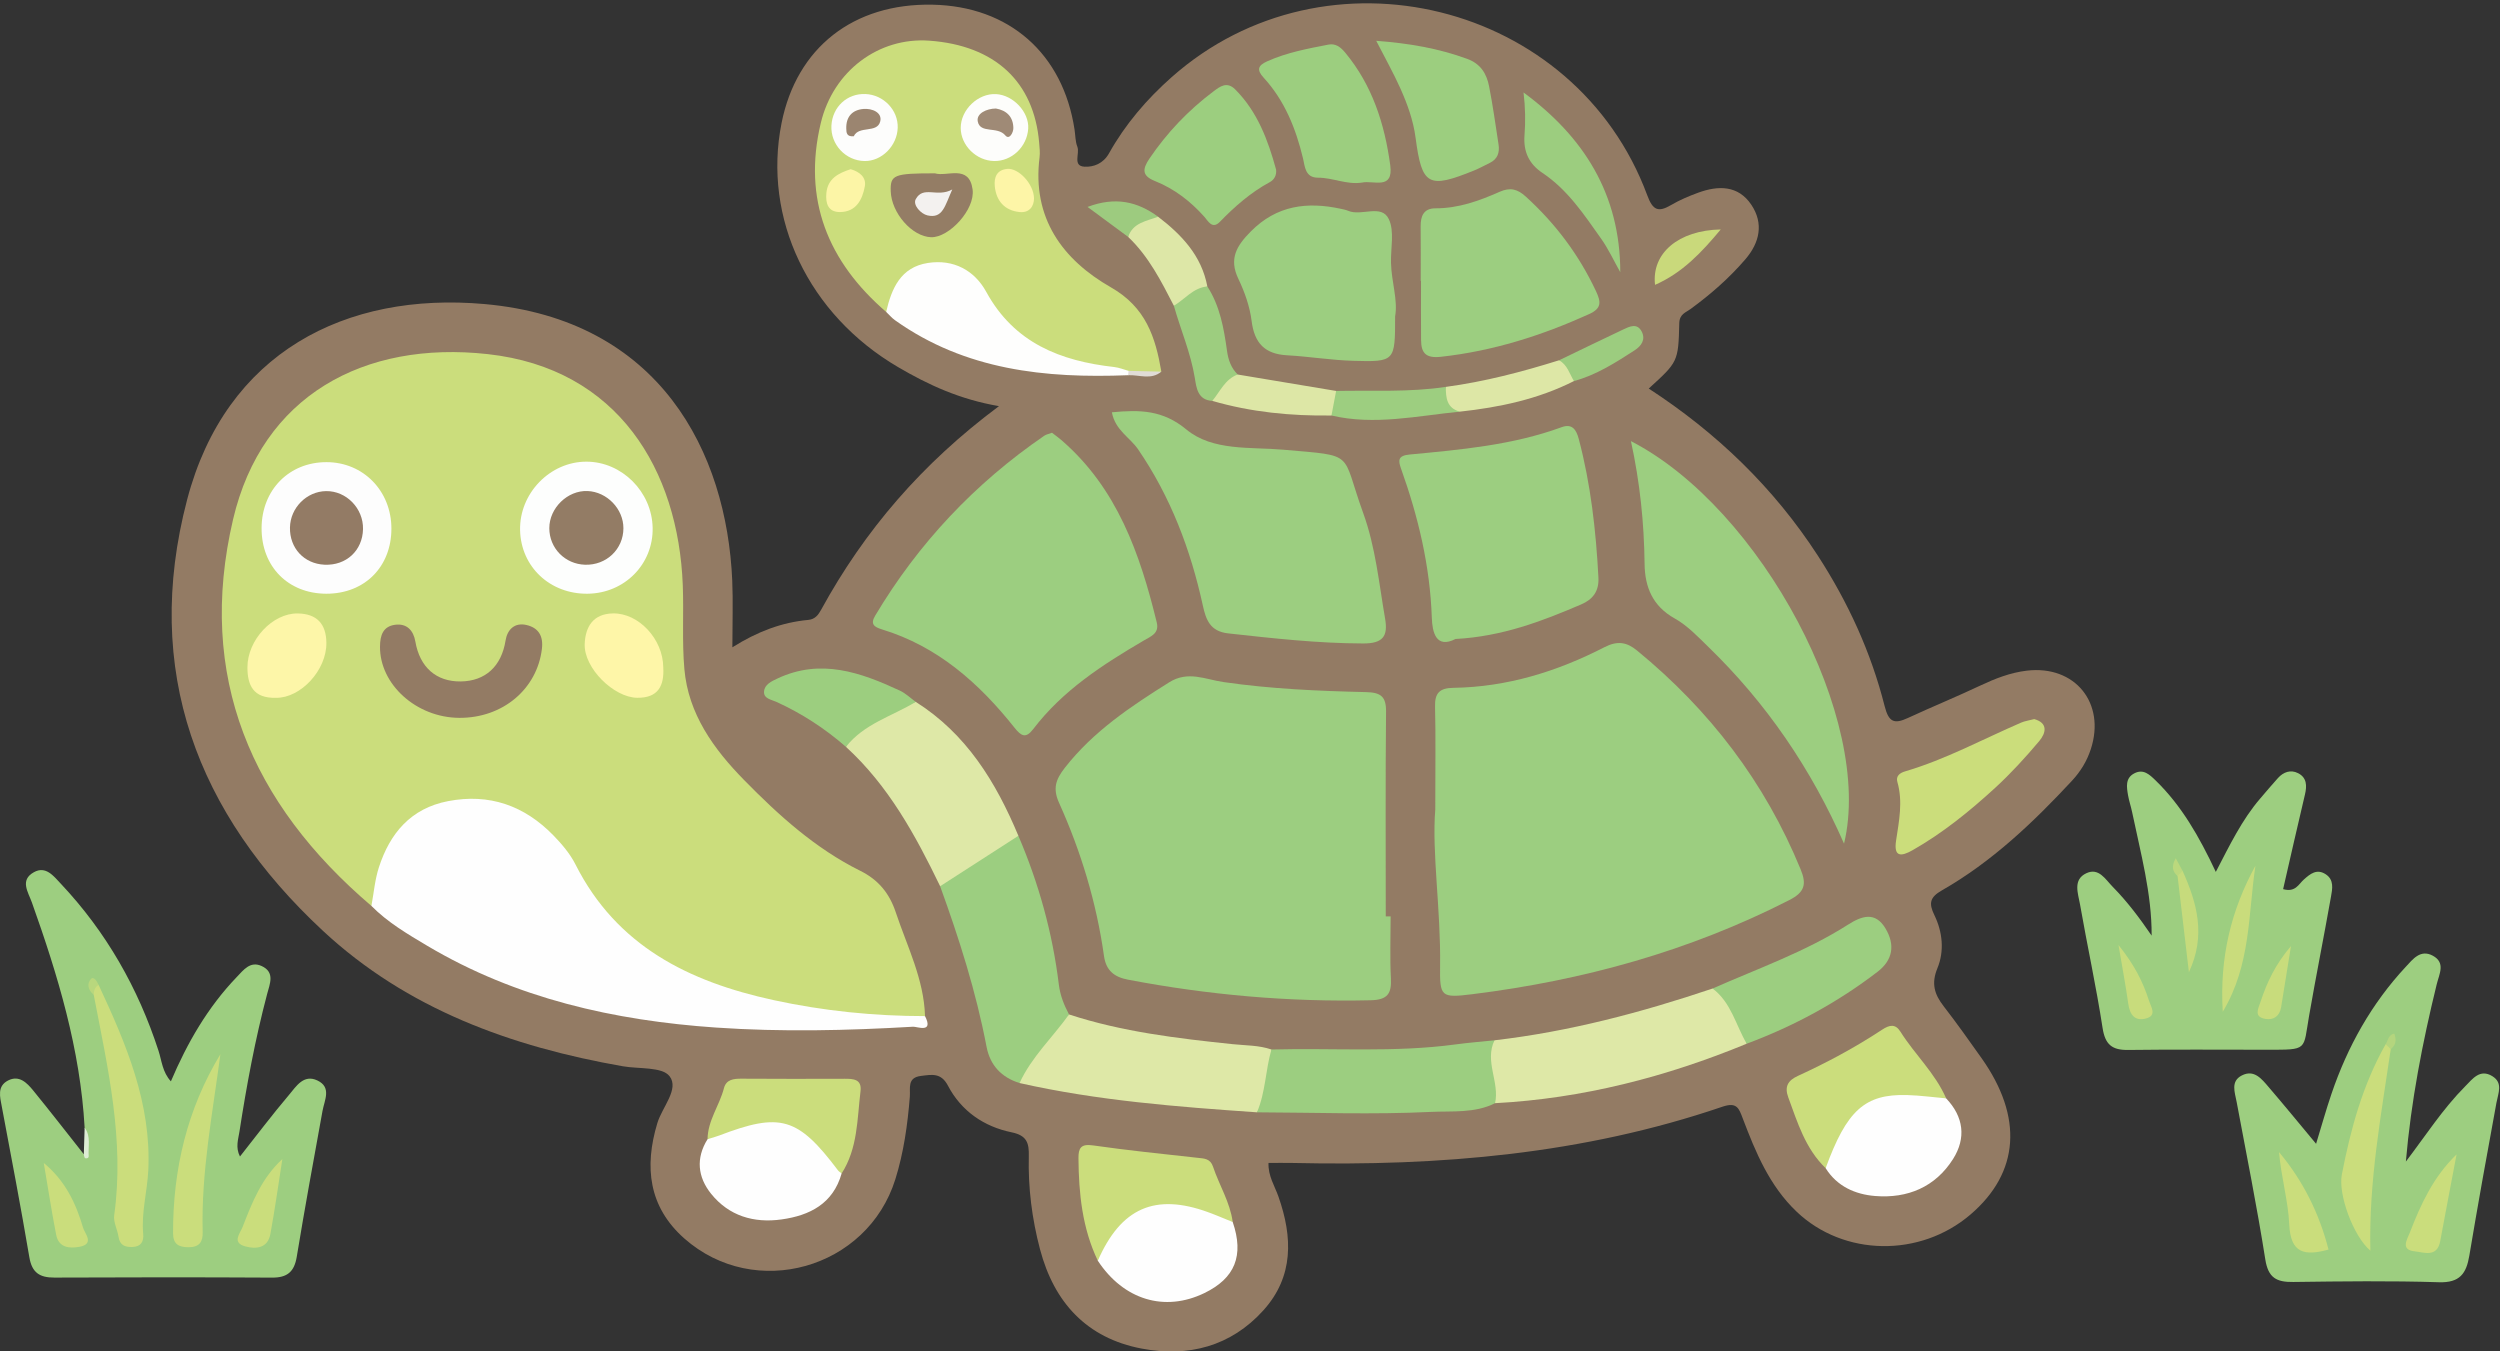 <?xml version="1.0" encoding="UTF-8"?>
<!DOCTYPE svg PUBLIC "-//W3C//DTD SVG 1.1//EN" "http://www.w3.org/Graphics/SVG/1.1/DTD/svg11.dtd">
<svg version="1.1" xmlns="http://www.w3.org/2000/svg" xmlns:xlink="http://www.w3.org/1999/xlink" x="0" y="0" width="505" height="273" viewBox="0, 0, 505, 273">
  <rect x="0" y="0" width="505" height="273" fill="#333333" stroke="none"/>
  <defs>
    <clipPath id="Clip_1">
      <path d="M-0,273 L504.828,273 L504.828,0.672 L-0,0.672 z"/>
    </clipPath>
  </defs>
  <g id="Layer_1">
    <g clip-path="url(#Clip_1)">
      <path d="M147.938,130.756 C153.025,127.558 157.942,125.717 163.288,125.22 C164.637,125.095 165.303,124.206 165.879,123.153 C174.629,107.164 186.235,93.619 201.794,82.041 C193.852,80.675 187.521,77.735 181.422,74.162 C163.353,63.578 154.015,44.117 157.885,24.815 C160.935,9.608 172.403,0.629 188.366,0.947 C203.857,1.257 214.737,10.829 217.062,26.193 C217.236,27.346 217.206,28.579 217.625,29.634 C218.173,31.011 216.589,33.552 219.096,33.674 C220.891,33.761 222.841,33.083 224.028,30.96 C227.302,25.107 231.625,20.058 236.656,15.6 C267.899,-12.082 318.289,0.37 332.752,39.467 C333.885,42.529 334.994,42.925 337.587,41.402 C339.295,40.399 341.156,39.611 343.022,38.928 C347.09,37.442 351.104,37.401 353.761,41.352 C356.306,45.136 355.46,48.999 352.576,52.363 C349.313,56.169 345.555,59.448 341.509,62.41 C340.526,63.13 339.258,63.436 339.214,65.276 C339.027,73.118 338.933,73.116 333.046,78.489 C346.767,87.414 358.292,98.499 367.199,112.234 C373.316,121.668 377.952,131.775 380.699,142.647 C381.542,145.984 382.712,146.271 385.419,145.021 C390.244,142.791 395.168,140.772 399.975,138.505 C403.011,137.073 406.086,135.866 409.428,135.472 C419.147,134.325 425.39,142.015 422.343,151.334 C421.553,153.751 420.276,155.841 418.541,157.708 C410.689,166.156 402.371,174.075 392.29,179.838 C389.838,181.24 389.561,182.429 390.75,184.869 C392.403,188.259 392.786,192.125 391.362,195.567 C390.072,198.686 390.759,200.854 392.615,203.253 C395.262,206.675 397.772,210.207 400.272,213.74 C408.716,225.669 407.92,236.858 398.065,245.312 C387.86,254.067 372.421,253.802 362.928,244.768 C357.438,239.545 354.641,232.785 352.039,225.924 C351.253,223.854 350.848,222.561 347.916,223.561 C319.811,233.15 290.735,235.595 261.264,234.92 C259.614,234.883 257.962,234.916 256.236,234.916 C256.142,237.542 257.484,239.548 258.239,241.69 C261.134,249.905 261.356,257.859 255.212,264.679 C248.648,271.965 240.044,274.202 230.63,272.416 C219.519,270.308 212.925,263.102 210.083,252.354 C208.46,246.213 207.664,239.929 207.818,233.573 C207.883,230.927 207.469,229.369 204.352,228.729 C198.753,227.579 194.176,224.439 191.476,219.289 C190.085,216.638 188.212,217.073 186.033,217.337 C183.204,217.68 183.921,219.826 183.786,221.522 C183.336,227.177 182.554,232.781 180.862,238.204 C175.21,256.319 152.48,262.769 138.229,250.166 C131.048,243.816 130.099,235.763 132.786,226.86 C133.759,223.634 137.246,219.976 135.256,217.4 C133.753,215.455 129.074,215.958 125.807,215.386 C103.286,211.438 82.251,203.842 65.252,188.044 C39.745,164.341 28.765,135.398 37.792,100.961 C45.614,71.119 69.914,58.94 97.834,61.415 C133.331,64.561 146.789,91.353 147.912,117.251 C148.097,121.522 147.938,125.809 147.938,130.756" fill="#937B64"/>
      <path d="M17.096,227.787 C16.218,212.007 11.71,197.075 6.45,182.321 C5.687,180.182 3.957,177.799 6.842,176.189 C9.254,174.844 10.822,176.956 12.298,178.525 C21.458,188.262 27.907,199.577 32.025,212.275 C32.679,214.29 32.804,216.555 34.52,218.432 C37.846,210.613 41.983,203.451 47.811,197.374 C49.203,195.923 50.547,194.08 52.848,195.136 C55.594,196.395 54.502,198.742 53.962,200.786 C51.539,209.953 49.81,219.259 48.364,228.621 C48.124,230.172 47.532,231.769 48.473,233.614 C51.848,229.342 55.005,225.149 58.392,221.151 C59.816,219.471 61.326,216.932 64.109,218.254 C67.026,219.639 65.549,222.19 65.145,224.418 C63.366,234.224 61.566,244.028 59.946,253.861 C59.445,256.905 58.033,258.097 54.964,258.079 C40.311,257.994 25.657,258.004 11.004,258.072 C8.034,258.086 6.459,257.108 5.928,253.964 C4.212,243.809 2.274,233.692 0.371,223.569 C-0.008,221.553 -0.619,219.413 1.637,218.256 C3.877,217.107 5.452,218.738 6.725,220.301 C10.181,224.543 13.536,228.868 16.931,233.159 C17.899,231.397 17.532,229.593 17.096,227.787" fill="#9DCE80"/>
      <path d="M434.632,188.998 C434.669,180.473 432.398,172.294 430.684,164.025 C430.448,162.887 430.057,161.778 429.863,160.635 C429.582,158.979 429.272,157.179 431.133,156.215 C432.964,155.267 434.187,156.437 435.452,157.668 C440.67,162.747 444.212,168.933 447.594,176.126 C450.424,170.681 452.873,165.599 456.549,161.318 C457.741,159.93 458.916,158.526 460.143,157.169 C461.254,155.941 462.7,155.421 464.198,156.174 C465.985,157.074 466.025,158.705 465.6,160.494 C464.089,166.868 462.649,173.259 461.19,179.605 C463.675,180.311 464.324,178.598 465.376,177.664 C466.683,176.503 467.992,175.436 469.778,176.591 C471.525,177.721 471.139,179.55 470.858,181.138 C469.437,189.157 467.84,197.145 466.441,205.167 C465.208,212.238 466.317,212.04 457.906,212.047 C448.575,212.054 439.243,211.966 429.915,212.092 C426.654,212.137 425.242,211.036 424.72,207.642 C423.434,199.269 421.612,190.98 420.152,182.631 C419.772,180.459 418.662,177.679 421.46,176.382 C423.965,175.221 425.286,177.628 426.767,179.134 C429.686,182.102 432.174,185.401 434.632,188.998" fill="#9DCE80"/>
      <path d="M485.986,234.632 C489.944,229.452 493.419,224.018 497.973,219.434 C499.47,217.927 500.936,215.853 503.441,217.381 C505.656,218.733 504.642,220.8 504.279,222.771 C502.384,233.052 500.532,243.341 498.802,253.651 C498.196,257.265 496.871,259.147 492.671,259.013 C482.867,258.699 473.044,258.826 463.232,258.96 C459.879,259.006 458.18,258.143 457.594,254.426 C455.914,243.77 453.782,233.185 451.799,222.578 C451.434,220.621 450.542,218.427 452.85,217.241 C455.349,215.957 456.879,217.97 458.278,219.599 C461.402,223.235 464.435,226.951 467.851,231.05 C468.95,227.46 469.866,224.165 470.967,220.932 C474.219,211.376 479.055,202.723 485.96,195.301 C487.414,193.738 488.935,191.707 491.427,193.053 C494.049,194.469 492.725,196.748 492.223,198.801 C489.341,210.564 487.031,222.434 485.986,234.632" fill="#9DCE80"/>
    </g>
    <path d="M17.096,227.787 C18.431,229.557 17.762,231.618 17.919,233.557 C17.929,233.68 17.808,233.898 17.701,233.934 C16.949,234.187 17.031,233.576 16.931,233.158 C16.986,231.369 17.041,229.578 17.096,227.787" fill="#DDEDD4"/>
    <path d="M75.023,182.996 C50.747,162.314 39.65,136.633 47.084,104.901 C52.934,79.927 73.489,68.77 98.52,71.531 C124.916,74.442 137.02,94.994 137.921,118.177 C138.14,123.829 137.75,129.523 138.243,135.144 C139.04,144.228 144.163,151.295 150.282,157.541 C157.274,164.677 164.703,171.401 173.765,175.899 C177.452,177.728 179.663,180.447 180.945,184.29 C183.245,191.191 186.633,197.773 186.854,205.257 C183.9,206.947 180.644,206.334 177.562,206.175 C163.165,205.431 149.164,202.825 136.078,196.432 C128.388,192.676 122.388,187.046 118.01,179.725 C115.866,176.138 113.553,172.688 110.683,169.655 C105.094,163.748 98.191,161.356 90.312,163.326 C82.526,165.272 78.595,171.023 77.179,178.677 C76.874,180.324 76.58,181.974 75.023,182.996" fill="#CBDD7C"/>
    <path d="M289.926,163.515 C289.926,154.756 290.032,148.765 289.879,142.78 C289.807,139.992 290.783,138.981 293.59,138.941 C304.419,138.786 314.537,135.65 324.068,130.748 C326.781,129.353 328.624,129.72 330.708,131.429 C345.359,143.439 356.524,158.037 363.733,175.621 C364.939,178.562 364.602,180.203 361.458,181.808 C341.267,192.119 319.806,198.044 297.412,200.828 C291.051,201.619 290.817,201.362 290.9,195.09 C291.051,183.627 289.217,172.221 289.926,163.515" fill="#9CCE80"/>
    <path d="M280.908,185.111 C280.908,189.272 280.744,193.442 280.962,197.591 C281.125,200.702 280.31,201.973 276.879,202.052 C260.38,202.434 244.069,200.982 227.872,197.898 C225.047,197.36 223.417,196.025 223.009,193.123 C221.496,182.371 218.384,172.059 213.936,162.185 C212.625,159.276 213.246,157.456 215.122,155.06 C220.883,147.701 228.427,142.692 236.186,137.822 C239.989,135.435 243.479,137.246 247.153,137.779 C256.683,139.165 266.298,139.58 275.909,139.806 C278.853,139.875 280.015,140.626 279.983,143.758 C279.846,157.541 279.924,171.327 279.924,185.111 C280.252,185.111 280.58,185.111 280.908,185.111" fill="#9CCE80"/>
    <path d="M212.499,87.415 C213.089,87.872 213.757,88.343 214.374,88.875 C225.666,98.609 230.273,111.845 233.662,125.719 C234.203,127.936 232.531,128.516 231.083,129.364 C222.75,134.244 214.67,139.458 208.703,147.286 C207.196,149.263 206.258,148.665 204.921,146.984 C197.775,137.995 189.414,130.569 178.145,127.132 C176.551,126.645 175.771,126.065 176.778,124.378 C185.502,109.753 196.904,97.647 210.941,88.019 C211.339,87.746 211.862,87.656 212.499,87.415" fill="#9CCE80"/>
    <path d="M75.023,182.996 C75.51,180.394 75.725,177.704 76.535,175.207 C78.775,168.305 82.984,163.28 90.511,161.83 C98.847,160.223 105.907,162.731 111.747,168.709 C113.473,170.476 115.154,172.451 116.256,174.634 C124.585,191.126 139.17,198.306 156.24,202.018 C166.34,204.215 176.535,205.249 186.854,205.255 C188.655,208.786 185.237,207.351 184.452,207.397 C171.185,208.176 157.877,208.48 144.633,207.568 C124.094,206.154 104.275,201.723 86.304,191.047 C82.324,188.683 78.321,186.327 75.023,182.996" fill="#FEFEFE"/>
    <path d="M179.007,63.01 C167.221,52.845 162.113,40.285 165.8,24.851 C168.326,14.275 177.545,7.483 187.71,8.215 C200.963,9.169 208.86,16.49 209.908,28.812 C209.993,29.806 210.112,30.826 209.989,31.805 C208.455,44.048 214.633,52.461 224.421,58.053 C231.456,62.072 233.406,68.093 234.592,75.072 C232.557,75.788 230.452,75.259 228.388,75.417 C225.138,74.724 221.787,74.968 218.517,74.287 C210.871,72.695 204.56,69.113 200.135,62.529 C198.929,60.734 197.685,58.965 196.088,57.487 C190.744,52.538 184.736,53.526 181.329,59.941 C180.712,61.102 180.438,62.481 179.007,63.01" fill="#CBDD7C"/>
    <path d="M224.6,83.285 C230.281,82.741 234.89,82.819 239.641,86.751 C244.976,91.166 252.575,90.25 259.249,90.843 C274.096,92.162 270.814,91.099 275.358,103.613 C277.87,110.53 278.553,117.814 279.794,124.989 C280.405,128.522 279.347,129.992 275.363,129.981 C266.208,129.958 257.17,128.947 248.103,127.945 C244.443,127.541 243.604,125.199 242.969,122.296 C240.498,111.007 236.473,100.374 229.894,90.762 C228.244,88.352 225.265,86.899 224.6,83.285" fill="#9CCE80"/>
    <path d="M294.018,129.073 C290.065,131.099 289.324,127.705 289.224,124.751 C288.872,114.341 286.487,104.404 283.011,94.665 C282.433,93.045 282.329,92.042 284.729,91.814 C295.114,90.829 305.532,89.923 315.455,86.29 C317.584,85.51 318.412,86.788 318.912,88.675 C321.34,97.852 322.383,107.215 322.882,116.666 C323.026,119.398 321.787,121.067 319.4,122.092 C311.448,125.505 303.401,128.575 294.018,129.073" fill="#9CCE80"/>
    <path d="M372.494,170.414 C365.826,155.224 356.79,142.033 345.117,130.702 C342.979,128.627 340.853,126.354 338.298,124.932 C333.809,122.435 332.263,118.554 332.207,113.921 C332.108,105.647 331.277,97.464 329.448,89.108 C355.791,102.673 378.536,145.46 372.494,170.414" fill="#9CCE80"/>
    <path d="M286.984,56.731 C286.984,53.072 287.015,49.412 286.972,45.754 C286.947,43.64 287.582,42.074 289.977,42.081 C294.581,42.093 298.798,40.571 302.891,38.757 C305.063,37.794 306.513,38.169 308.218,39.72 C314.204,45.162 318.939,51.465 322.383,58.799 C323.413,60.993 323.566,62.282 321.014,63.44 C311.434,67.787 301.559,70.923 291.041,72.073 C288.027,72.403 287.081,71.319 287.056,68.705 C287.018,64.714 287.046,60.722 287.046,56.731 C287.026,56.731 287.005,56.731 286.984,56.731" fill="#9CCE80"/>
    <path d="M281.814,63.893 C281.814,73.008 281.811,73.127 273.36,72.885 C268.893,72.758 264.447,72.014 259.979,71.766 C255.476,71.517 253.389,69.31 252.826,64.837 C252.461,61.928 251.429,58.995 250.152,56.333 C248.186,52.233 249.823,49.621 252.665,46.753 C257.915,41.453 264.068,40.703 270.894,42.188 C271.381,42.294 271.882,42.39 272.336,42.584 C275.03,43.738 279.055,41.138 280.54,44.261 C281.714,46.728 280.903,50.138 280.981,53.128 C281.082,56.941 282.406,60.664 281.814,63.893" fill="#9CCE80"/>
    <path d="M205.714,168.835 C209.841,178.466 212.614,188.479 213.885,198.872 C214.158,201.103 214.937,203.013 215.943,204.918 C214.121,210.625 209.894,214.598 205.952,218.776 C202.295,217.637 199.998,215.195 199.283,211.446 C197.167,200.341 193.753,189.619 189.907,179.018 C194.22,174.14 199.07,170.094 205.714,168.835" fill="#9CCE80"/>
    <path d="M301.891,210.14 C316.988,208.391 331.582,204.519 345.946,199.681 C351.238,201.546 352.309,206.02 352.836,210.83 C336.535,217.551 319.674,221.905 302.006,222.842 C300.567,218.621 297.905,214.411 301.891,210.14" fill="#DEE8A7"/>
    <path d="M205.952,218.776 C208.372,213.501 212.635,209.554 215.943,204.918 C226.684,208.435 237.829,209.754 248.993,210.922 C251.623,211.197 254.287,211.124 256.831,211.998 C257.883,216.695 257.533,221.07 253.907,224.689 C237.816,223.577 221.74,222.339 205.952,218.776" fill="#DEE8A7"/>
    <path d="M205.714,168.835 C200.445,172.229 195.176,175.623 189.907,179.018 C184.926,168.713 179.481,158.721 170.88,150.863 C173.476,144.567 179.191,143.11 184.984,141.776 C195.221,148.246 201.187,157.989 205.714,168.835" fill="#DEE8A7"/>
    <path d="M253.907,224.689 C255.653,220.636 255.615,216.172 256.831,211.998 C269.233,211.658 281.671,212.646 294.039,210.971 C296.647,210.618 299.275,210.412 301.892,210.139 C299.829,214.393 302.957,218.599 302.005,222.842 C297.899,224.916 293.284,224.398 289.027,224.605 C277.347,225.172 265.617,224.731 253.907,224.689" fill="#9CCE80"/>
    <path d="M275.114,36.884 C272.051,37.356 269.228,35.886 266.235,35.894 C263.614,35.9 263.594,33.596 263.211,32.003 C261.756,25.949 259.505,20.319 255.245,15.679 C253.779,14.081 254.131,13.216 255.958,12.393 C259.918,10.609 264.144,9.827 268.356,9.007 C269.783,8.73 270.804,9.512 271.734,10.634 C277.217,17.245 279.705,25.061 280.83,33.373 C281.522,38.491 277.411,36.361 275.114,36.884" fill="#9CCE7F"/>
    <path d="M257.77,34.261 C257.901,35.382 257.404,36.303 256.504,36.789 C252.659,38.865 249.441,41.69 246.422,44.801 C244.876,46.394 244.052,44.659 243.284,43.798 C240.474,40.646 237.22,38.139 233.295,36.566 C230.743,35.544 230.678,34.263 232.18,32.045 C235.753,26.771 240.065,22.256 245.132,18.452 C246.417,17.487 247.83,16.375 249.515,18.065 C254.019,22.584 256.135,28.296 257.77,34.261" fill="#9CCE7F"/>
    <path d="M278,8.244 C284.645,8.744 290.587,9.773 296.37,11.89 C299.11,12.893 300.295,14.902 300.792,17.417 C301.56,21.308 302.098,25.244 302.705,29.166 C302.956,30.787 302.533,32.135 300.937,32.908 C299.89,33.414 298.87,33.989 297.795,34.426 C288.492,38.204 287.224,37.502 285.945,27.813 C285.484,24.314 284.295,21.035 282.876,17.859 C281.48,14.736 279.79,11.743 278,8.244" fill="#9CCE7F"/>
    <path d="M179.007,63.01 C180.102,58.25 181.934,53.978 187.428,53.118 C192.599,52.309 196.839,54.602 199.214,58.943 C204.884,69.305 214.203,72.922 225.091,74.143 C226.067,74.253 227.011,74.651 227.969,74.914 C228.288,75.145 228.38,75.352 228.247,75.536 C228.123,75.707 228.001,75.793 227.878,75.793 C211.156,76.451 194.979,74.783 180.797,64.69 C180.136,64.22 179.601,63.574 179.007,63.01" fill="#FEFEFD"/>
    <path d="M393.121,221.87 C396.668,225.597 397.19,229.884 394.526,234.107 C390.946,239.781 385.334,242.119 378.788,241.594 C374.771,241.272 371.092,239.667 368.781,235.972 C368.514,225.103 377.184,219.526 385.148,219.732 C387.927,219.804 390.733,220.158 393.121,221.87" fill="#FEFEFE"/>
    <path d="M352.836,210.83 C350.621,207.063 349.698,202.498 345.945,199.682 C355.159,195.616 364.707,192.254 373.262,186.804 C376.067,185.016 378.791,184.054 380.875,187.557 C382.808,190.805 382.422,193.875 379.268,196.297 C371.202,202.494 362.356,207.277 352.836,210.83" fill="#9CCE80"/>
    <path d="M170.01,237.037 C168.274,243.159 163.567,245.532 157.858,246.327 C152.286,247.104 147.256,245.633 143.642,241.142 C140.943,237.786 140.519,233.962 142.927,230.115 C152.747,222.248 165.35,224.485 170.01,237.037" fill="#FEFEFE"/>
    <path d="M249.009,246.848 C251.32,253.613 249.492,258.193 243.279,261.203 C235.249,265.094 226.958,262.573 221.755,254.661 C222.205,249.607 226.915,243.649 232.241,242.415 C238.448,240.978 244.298,242.054 249.009,246.848" fill="#FEFEFE"/>
    <path d="M393.121,221.87 C390.5,221.639 387.883,221.278 385.258,221.202 C376.704,220.953 373.044,224.279 368.781,235.972 C364.686,232.028 363.104,226.767 361.224,221.649 C360.428,219.48 361.175,218.247 363.172,217.332 C369.053,214.637 374.751,211.581 380.153,208.019 C381.671,207.018 382.855,206.753 383.895,208.407 C386.794,213.017 390.918,216.786 393.121,221.87" fill="#CBDD7C"/>
    <path d="M249.009,246.848 C247.33,246.175 245.668,245.453 243.968,244.837 C233.294,240.972 226.407,244.029 221.757,254.665 C218.617,248.104 217.905,241.094 217.85,233.953 C217.835,231.907 218.344,231.023 220.763,231.369 C227.789,232.377 234.858,233.098 241.916,233.877 C243.269,234.026 244.481,234.017 245.034,235.674 C246.286,239.423 248.473,242.84 249.009,246.848" fill="#CBDD7C"/>
    <path d="M410.917,145.257 C413.732,146.038 413.312,148.058 411.917,149.71 C409.133,153.008 406.204,156.225 403.026,159.139 C397.876,163.861 392.448,168.267 386.332,171.745 C383.977,173.084 382.508,173.109 383.008,169.801 C383.604,165.856 384.412,161.941 383.267,157.944 C382.932,156.775 383.747,156.135 384.83,155.817 C393.011,153.412 400.487,149.331 408.266,145.97 C409.02,145.644 409.866,145.533 410.917,145.257" fill="#CBDD7B"/>
    <path d="M170.01,237.037 C169.759,236.828 169.457,236.657 169.266,236.403 C161.181,225.676 157.648,224.642 145.278,229.375 C144.513,229.667 143.712,229.868 142.927,230.114 C142.957,226.344 145.33,223.322 146.233,219.823 C146.691,218.049 148.184,217.883 149.791,217.894 C156.733,217.942 163.676,217.934 170.618,217.911 C172.403,217.905 174.119,217.995 173.824,220.428 C173.137,226.094 173.279,231.962 170.01,237.037" fill="#CBDD7C"/>
    <path d="M184.984,141.776 C180.206,144.686 174.526,146.197 170.88,150.864 C166.621,147.142 161.936,144.097 156.777,141.757 C155.809,141.318 154.211,141.12 154.336,139.671 C154.459,138.244 155.846,137.624 157.05,137.057 C165.769,132.953 173.823,135.807 181.762,139.498 C182.935,140.044 183.915,141.006 184.984,141.776" fill="#9CCE7F"/>
    <path d="M307.753,18.679 C319.897,27.612 327.289,39.218 327.297,54.988 C326.011,52.707 324.907,50.296 323.4,48.172 C319.962,43.325 316.666,38.325 311.574,34.927 C308.886,33.132 307.692,30.669 307.951,27.312 C308.165,24.541 308.122,21.706 307.753,18.679" fill="#9CCD7F"/>
    <path d="M243.882,57.862 C246.435,61.816 247.228,66.349 247.855,70.86 C248.123,72.783 248.696,74.316 250.004,75.65 C248.9,78.007 247.556,80.133 244.88,80.978 C241.919,80.816 241.67,78.286 241.354,76.355 C240.528,71.299 238.495,66.633 237.119,61.762 C238.47,58.895 240.257,56.785 243.882,57.862" fill="#9DCD7F"/>
    <path d="M243.882,57.862 C241.026,58.119 239.36,60.44 237.118,61.762 C234.555,56.786 232.029,51.786 227.888,47.858 C227.674,43.198 230.84,43.54 233.933,43.774 C238.713,47.436 242.718,51.646 243.882,57.862" fill="#DDE7A7"/>
    <path d="M244.88,80.978 C246.468,79.087 247.446,76.609 250.005,75.651 C256.635,76.757 263.267,77.864 269.898,78.971 C271.487,80.987 270.386,82.491 268.954,83.932 C260.795,84.042 252.745,83.266 244.88,80.978" fill="#DDE7A6"/>
    <path d="M317.935,76.978 C310.685,80.651 302.888,82.284 294.886,83.154 C291.062,83.117 290.515,81.225 292.053,78.151 C299.856,77.107 307.439,75.123 314.936,72.775 C317.586,72.999 318.481,74.474 317.935,76.978" fill="#DDE7A6"/>
    <path d="M292.053,78.151 C292.053,80.354 292.251,82.445 294.888,83.152 C286.26,84 277.667,85.978 268.954,83.932 C269.269,82.278 269.583,80.624 269.898,78.97 C277.287,78.817 284.699,79.268 292.053,78.151" fill="#9DCE80"/>
    <path d="M317.935,76.978 C317.041,75.502 316.606,73.697 314.935,72.776 C319.223,70.712 323.502,68.631 327.802,66.597 C329.139,65.964 330.71,65.151 331.643,67.012 C332.425,68.575 331.595,69.856 330.196,70.762 C326.329,73.267 322.448,75.747 317.935,76.978" fill="#9CCC7F"/>
    <path d="M347.591,46.348 C343.72,50.99 339.858,55.115 334.318,57.54 C333.584,51.136 339.069,46.516 347.591,46.348" fill="#C9D97B"/>
    <path d="M233.933,43.774 C231.612,44.682 228.856,44.949 227.889,47.859 C225.326,45.967 222.765,44.075 219.681,41.799 C225.344,39.664 229.778,40.732 233.933,43.774" fill="#9DCB7F"/>
    <path d="M227.878,75.793 C227.907,75.5 227.937,75.207 227.969,74.914 C230.178,74.967 232.386,75.019 234.593,75.072 C232.516,76.816 230.13,75.685 227.878,75.793" fill="#E1DCD6"/>
    <path d="M19.928,198.961 C25.471,210.859 30.607,222.866 29.954,236.423 C29.747,240.709 28.526,244.909 28.928,249.251 C29.066,250.754 28.516,251.83 26.747,251.89 C25.232,251.942 24.197,251.533 23.941,249.828 C23.721,248.365 22.874,246.866 23.067,245.489 C25.196,230.299 21.752,215.653 18.932,200.94 C18.37,199.831 18.078,198.858 19.928,198.961" fill="#CBDD7C"/>
    <path d="M44.519,212.952 C42.934,224.98 40.625,236.793 40.941,248.883 C40.994,250.918 40.241,251.941 38.069,251.94 C36.06,251.939 34.965,251.295 34.959,249.113 C34.928,236.184 37.812,224.033 44.519,212.952" fill="#CADD7C"/>
    <path d="M57.035,234.133 C56.241,239.18 55.541,244.245 54.617,249.268 C54.091,252.126 51.746,252.379 49.544,251.771 C46.754,251.001 48.51,249.144 49.031,247.792 C50.93,242.866 52.878,237.949 57.035,234.133" fill="#CADD7C"/>
    <path d="M8.843,234.925 C13.197,238.515 15.35,243.101 16.782,248.007 C17.124,249.178 19.175,251.274 16.045,251.853 C13.983,252.234 11.851,252.013 11.348,249.441 C10.408,244.623 9.667,239.766 8.843,234.925" fill="#CADD7C"/>
    <path d="M19.928,198.961 C19.113,199.378 18.985,200.14 18.933,200.94 C17.803,200.019 17.468,198.693 18.393,197.734 C18.951,197.157 19.606,198.257 19.928,198.961" fill="#B8D77D"/>
    <path d="M448.998,204.378 C448.335,193.399 450.686,183.843 455.602,174.868 C454.11,184.639 454.709,194.859 448.998,204.378" fill="#C9DC7C"/>
    <path d="M440.892,175.936 C443.796,182.405 445.65,188.951 442.159,196.379 C441.358,189.593 440.612,183.273 439.867,176.953 C439.496,175.897 439.985,175.706 440.892,175.936" fill="#C6DB7C"/>
    <path d="M462.78,191.102 C462.037,195.718 461.427,199.583 460.789,203.444 C460.495,205.222 459.316,206.107 457.621,205.82 C455.203,205.412 456.153,203.791 456.616,202.389 C457.908,198.481 459.61,194.81 462.78,191.102" fill="#C8DC7C"/>
    <path d="M427.937,190.9 C431.124,194.846 432.882,198.345 434.098,202.139 C434.522,203.461 435.761,205.149 433.452,205.744 C431.206,206.322 430.208,204.94 429.907,202.746 C429.418,199.182 428.738,195.644 427.937,190.9" fill="#C8DC7C"/>
    <path d="M440.892,175.936 C440.55,176.275 440.209,176.614 439.867,176.953 C438.809,176.037 438.594,174.98 439.499,173.365 C440.048,174.38 440.47,175.158 440.892,175.936" fill="#BBD87D"/>
    <path d="M482.93,211.93 C480.981,225.307 478.481,238.62 478.814,252.643 C475.325,249.652 472.275,241.247 473.054,237.235 C474.831,228.079 477.263,219.127 481.906,210.928 C482.809,210.688 483.286,210.883 482.93,211.93" fill="#CADD7C"/>
    <path d="M470.363,252.411 C465.551,253.733 462.698,253.209 462.432,247.376 C462.21,242.526 460.777,237.731 460.366,232.722 C465.211,238.517 468.475,245.054 470.363,252.411" fill="#CADD7C"/>
    <path d="M496.227,233.192 C495.124,239.025 494.006,244.856 492.926,250.694 C492.293,254.114 489.589,252.956 487.743,252.764 C484.833,252.462 486.257,250.355 486.789,248.978 C488.994,243.273 491.526,237.726 496.227,233.192" fill="#CADD7C"/>
    <path d="M482.93,211.93 C482.588,211.596 482.247,211.262 481.905,210.928 C482.394,210.157 482.429,209.015 483.64,208.784 C484.097,210.016 484.012,211.085 482.93,211.93" fill="#B4D57E"/>
    <path d="M118.682,119.932 C111.09,120.012 105.224,114.489 105.057,107.1 C104.888,99.667 111.099,93.249 118.454,93.256 C125.62,93.262 131.698,99.336 131.834,106.627 C131.972,113.97 126.156,119.853 118.682,119.932" fill="#FDFEFD"/>
    <path d="M79.064,106.776 C79.068,114.514 73.636,119.948 65.911,119.931 C58.209,119.915 52.821,114.46 52.84,106.699 C52.86,98.966 58.405,93.333 65.977,93.354 C73.401,93.374 79.059,99.177 79.064,106.776" fill="#FDFDFD"/>
    <path d="M92.784,145.007 C84.094,144.961 76.681,138.231 76.76,130.589 C76.783,128.318 77.378,126.539 79.79,126.206 C82.183,125.876 83.521,127.364 83.9,129.583 C84.792,134.797 88.126,137.719 93.084,137.652 C98.026,137.585 101.291,134.626 102.123,129.382 C102.472,127.183 103.949,125.69 106.351,126.251 C108.744,126.81 109.785,128.427 109.467,131.07 C108.491,139.191 101.564,145.054 92.784,145.007" fill="#937B64"/>
    <path d="M55.778,140.96 C51.108,141.086 49.992,138.363 49.981,134.84 C49.965,129.262 55.074,123.837 60.143,123.916 C64.021,123.976 65.883,126.036 65.929,129.834 C65.995,135.434 60.68,141.017 55.778,140.96" fill="#FDF6A8"/>
    <path d="M133.978,134.798 C134.203,138.536 132.945,141 128.728,140.953 C123.987,140.9 117.928,134.956 118.109,130.089 C118.236,126.672 119.763,123.974 123.833,123.908 C129.013,123.824 133.932,129.094 133.978,134.798" fill="#FEF6A8"/>
    <path d="M188.856,35.013 C191.283,35.77 195.75,33.119 196.462,38.254 C197.026,42.318 191.705,48.022 188.091,47.919 C184.245,47.808 180.056,43.029 179.927,38.606 C179.832,35.314 180.549,35.012 188.856,35.013" fill="#947D65"/>
    <path d="M181.337,25.815 C181.221,29.462 178.113,32.579 174.643,32.528 C170.821,32.471 167.746,29.187 167.948,25.375 C168.147,21.598 171.112,18.845 174.821,18.994 C178.484,19.141 181.451,22.246 181.337,25.815" fill="#FDFDFC"/>
    <path d="M200.807,32.526 C197.201,32.462 194.071,29.358 194.067,25.841 C194.063,22.16 197.563,18.813 201.208,19.01 C204.682,19.199 207.908,22.661 207.7,25.978 C207.469,29.652 204.378,32.589 200.807,32.526" fill="#FDFDFB"/>
    <path d="M208.873,40.086 C208.852,41.659 207.959,43.05 205.931,42.833 C202.954,42.515 201.241,40.611 200.946,37.629 C200.767,35.809 201.35,34.296 203.488,34.116 C205.764,33.924 208.825,37.159 208.873,40.086" fill="#FDF5A7"/>
    <path d="M171.831,34.176 C173.631,34.682 175.035,35.832 174.697,37.644 C174.201,40.304 172.964,42.815 169.675,42.835 C167.246,42.849 166.747,41.051 166.924,39.035 C167.186,36.062 169.37,34.984 171.831,34.176" fill="#FCF5A6"/>
    <path d="M125.93,106.707 C125.922,110.934 122.488,114.204 118.191,114.076 C114.124,113.955 110.965,110.731 110.961,106.697 C110.957,102.614 114.656,99.021 118.692,99.189 C122.615,99.352 125.938,102.803 125.93,106.707" fill="#937C65"/>
    <path d="M73.329,106.868 C73.244,111.214 69.943,114.271 65.554,114.071 C61.428,113.884 58.501,110.739 58.572,106.569 C58.638,102.592 61.921,99.272 65.851,99.205 C69.949,99.136 73.411,102.684 73.329,106.868" fill="#937B65"/>
    <path d="M192.356,38.272 C190.862,41.597 190.452,44.204 187.362,43.514 C186.019,43.214 184.332,41.405 184.984,40.223 C186.525,37.428 189.298,39.968 192.356,38.272" fill="#F3F1EF"/>
    <path d="M172.463,27.523 C170.967,27.659 170.968,26.749 170.947,25.962 C170.885,23.601 172.138,22.206 174.409,22.009 C176.168,21.856 178.268,22.728 177.801,24.545 C177.177,26.976 173.48,25.314 172.463,27.523" fill="#9B8570"/>
    <path d="M201.171,21.918 C203.326,22.295 204.663,23.577 204.699,25.857 C204.713,26.742 203.903,28.341 203.072,27.349 C201.466,25.432 197.969,27.074 197.501,24.498 C197.216,22.933 199.251,21.949 201.171,21.918" fill="#9F8A76"/>
  </g>
</svg>
